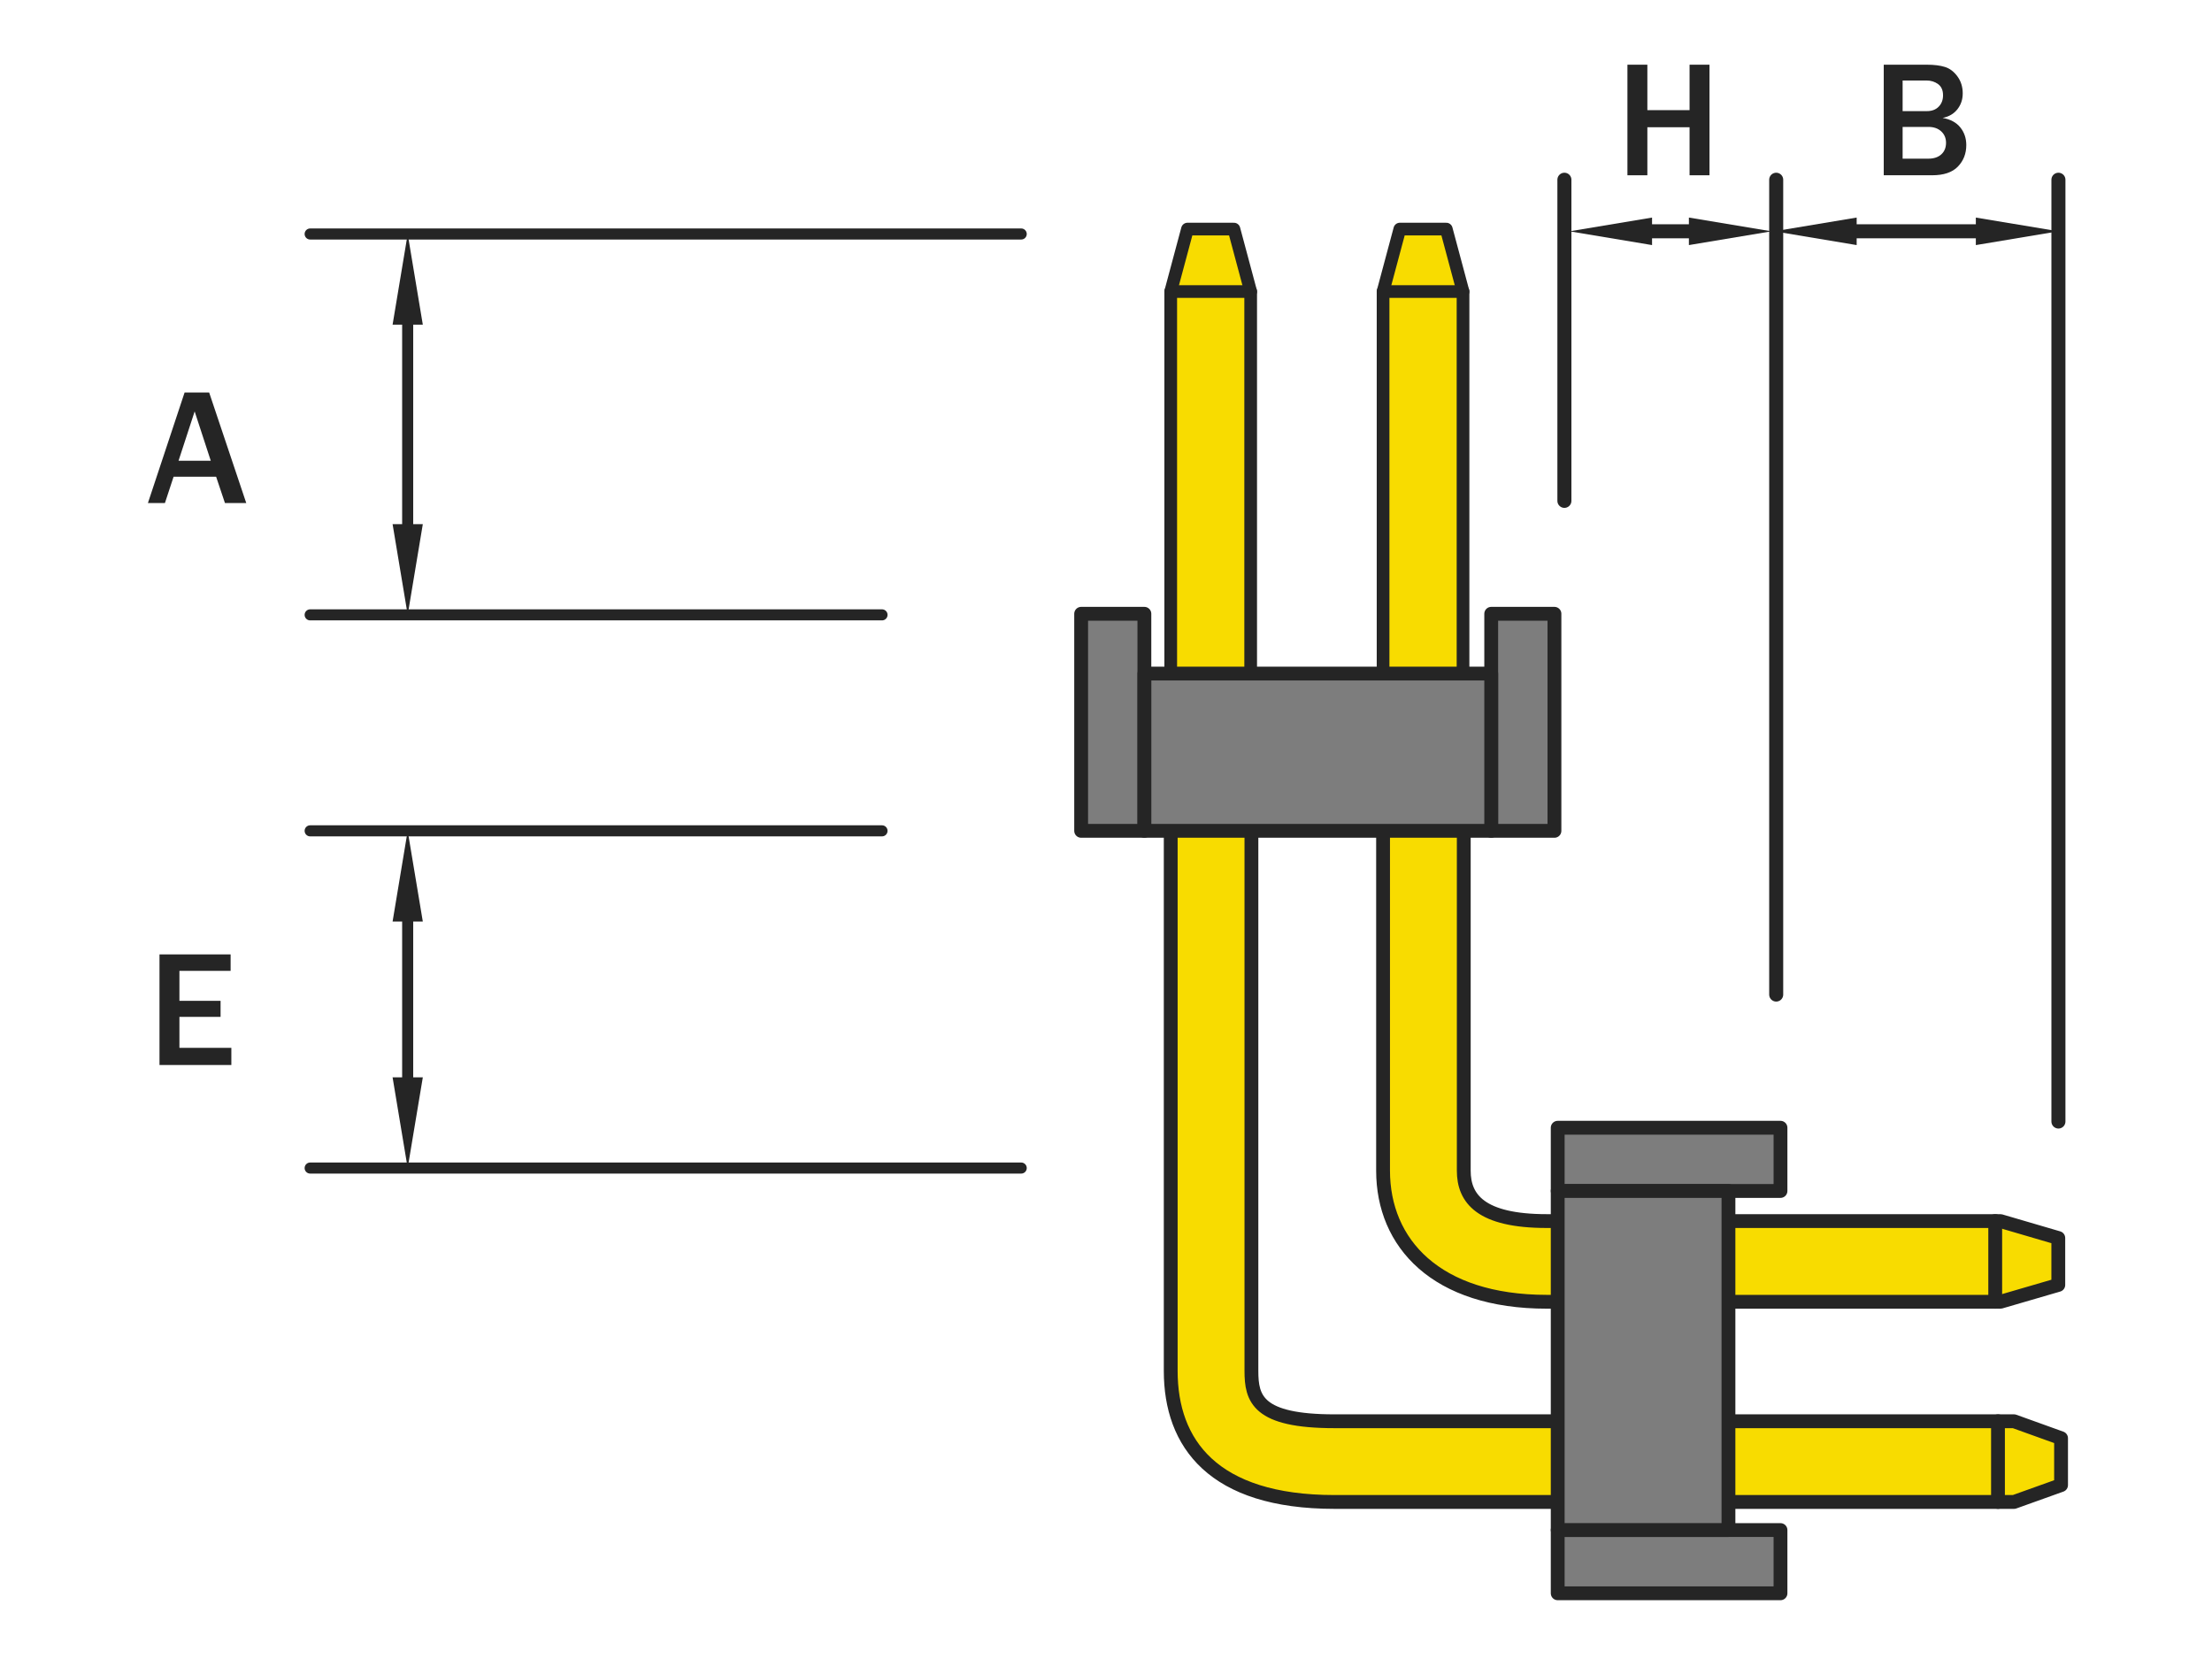<?xml version="1.0" encoding="utf-8"?>
<!-- Generator: Adobe Illustrator 16.0.0, SVG Export Plug-In . SVG Version: 6.00 Build 0)  -->
<!DOCTYPE svg PUBLIC "-//W3C//DTD SVG 1.1//EN" "http://www.w3.org/Graphics/SVG/1.1/DTD/svg11.dtd">
<svg version="1.1" id="圖層_1" xmlns="http://www.w3.org/2000/svg" xmlns:xlink="http://www.w3.org/1999/xlink" x="0px" y="0px"
	 width="800px" height="600px" viewBox="0 0 800 600" style="enable-background:new 0 0 800 600;" xml:space="preserve">
<g>
	<path style="fill:#252525;" d="M89.061,181.933h-7.705l-3.193-9.521H62.781l-3.135,9.521h-6.152l13.271-39.99h8.877L89.061,181.933
		z M76.229,166.64l-5.83-17.842l-5.83,17.842H76.229z"/>
</g>
<g>
	<path style="fill:#252525;" d="M681.282,63.39v-39.99h15.586c2.637,0,4.824,0.274,6.563,0.82c1.738,0.547,3.242,1.689,4.512,3.428
		c1.27,1.739,1.904,3.779,1.904,6.123c0,2.208-0.645,4.126-1.934,5.757c-1.289,1.631-3.066,2.671-5.332,3.12
		c2.813,0.488,4.941,1.631,6.387,3.428c1.445,1.797,2.168,3.926,2.168,6.387c0,3.086-1.011,5.679-3.032,7.778
		c-2.021,2.1-5.132,3.149-9.331,3.149H681.282z M688.108,40.187h8.789c1.797,0,3.218-0.537,4.263-1.611
		c1.045-1.074,1.567-2.441,1.567-4.102c0-1.835-0.596-3.188-1.787-4.058c-1.191-0.869-2.588-1.304-4.189-1.304h-8.643V40.187z
		 M688.108,57.384h9.316c1.973,0,3.53-0.517,4.673-1.553c1.143-1.035,1.714-2.432,1.714-4.189c0-1.68-0.581-3.057-1.743-4.131
		c-1.162-1.074-2.7-1.611-4.614-1.611h-9.346V57.384z"/>
</g>
<g>
	<path style="fill:#252525;" d="M618.261,63.39h-7.207V46.017H595.79V63.39h-7.207v-39.99h7.207v16.436h15.264V23.399h7.207V63.39z"
		/>
</g>
<line style="fill:none;stroke:#252525;stroke-width:4;stroke-linecap:round;stroke-linejoin:round;stroke-miterlimit:10;" x1="369.337" y1="84.627" x2="112.17" y2="84.627"/>
<line style="fill:none;stroke:#252525;stroke-width:4;stroke-linecap:round;stroke-linejoin:round;stroke-miterlimit:10;" x1="318.992" y1="222.373" x2="112.17" y2="222.373"/>
<line style="fill:none;stroke:#252525;stroke-width:4;stroke-linecap:round;stroke-linejoin:round;stroke-miterlimit:10;" x1="147.443" y1="117.427" x2="147.443" y2="189.557"/>
<polygon style="fill:#252525;" points="141.984,117.427 152.917,117.427 147.45,84.627 "/>
<polygon style="fill:#252525;" points="141.984,189.557 152.917,189.557 147.45,222.373 "/>
<g>
	<path style="fill:#252525;" d="M83.67,385.169H57.684v-39.99h25.723v5.947H64.891v10.84h14.883v5.801H64.891v11.191H83.67V385.169z
		"/>
</g>
<line style="fill:none;stroke:#252525;stroke-width:4;stroke-linecap:round;stroke-linejoin:round;stroke-miterlimit:10;" x1="318.992" y1="300.484" x2="112.17" y2="300.484"/>
<line style="fill:none;stroke:#252525;stroke-width:4;stroke-linecap:round;stroke-linejoin:round;stroke-miterlimit:10;" x1="369.337" y1="422.441" x2="112.17" y2="422.441"/>
<line style="fill:none;stroke:#252525;stroke-width:4;stroke-linecap:round;stroke-linejoin:round;stroke-miterlimit:10;" x1="147.443" y1="333.301" x2="147.443" y2="389.642"/>
<polygon style="fill:#252525;" points="141.984,333.301 152.917,333.301 147.443,300.484 "/>
<polygon style="fill:#252525;" points="141.984,389.642 152.917,389.642 147.443,422.441 "/>
<path style="fill:#F8DC00;stroke:#252525;stroke-width:5;stroke-linecap:round;stroke-linejoin:round;stroke-miterlimit:10;" d="
	M728.397,543.201H482.627c-43.982,0-59.221-21.223-59.221-47.409V292.216h29.186v203.576c0,10.07,2.169,18.224,30.035,18.224
	h245.771l17.013,6.126v16.964L728.397,543.201z"/>
<line style="fill:none;stroke:#252525;stroke-width:5;stroke-linecap:round;stroke-linejoin:round;stroke-miterlimit:10;" x1="722.599" y1="514.016" x2="722.599" y2="543.201"/>
<polygon style="fill:#F8DC00;stroke:#252525;stroke-width:4.59;stroke-linecap:round;stroke-linejoin:round;stroke-miterlimit:10;" points="
	423.409,283.337 452.323,283.337 452.323,105.435 446.27,82.854 429.462,82.854 423.409,105.435 "/>
<line style="fill:none;stroke:#252525;stroke-width:4.59;stroke-linecap:round;stroke-linejoin:round;stroke-miterlimit:10;" x1="423.409" y1="105.435" x2="452.323" y2="105.435"/>
<path style="fill:#F8DC00;stroke:#252525;stroke-width:5;stroke-linecap:round;stroke-linejoin:round;stroke-miterlimit:10;" d="
	M723.498,470.803H559.426c-40.083,0-59.221-21.223-59.221-47.409V271.216h29.186v152.178c0,10.07,6.068,18.224,30.035,18.224
	h164.072l20.912,6.126v16.964L723.498,470.803z"/>
<line style="fill:none;stroke:#252525;stroke-width:5;stroke-linecap:round;stroke-linejoin:round;stroke-miterlimit:10;" x1="721.599" y1="441.617" x2="721.599" y2="470.803"/>
<polygon style="fill:#F8DC00;stroke:#252525;stroke-width:4.59;stroke-linecap:round;stroke-linejoin:round;stroke-miterlimit:10;" points="
	500.208,262.337 529.122,262.337 529.122,105.435 523.068,82.854 506.261,82.854 500.208,105.435 "/>
<line style="fill:none;stroke:#252525;stroke-width:4.59;stroke-linecap:round;stroke-linejoin:round;stroke-miterlimit:10;" x1="500.208" y1="105.435" x2="529.122" y2="105.435"/>
<rect x="539.319" y="221.981" style="fill:#7D7D7D;stroke:#252525;stroke-width:5;stroke-linecap:round;stroke-linejoin:round;stroke-miterlimit:10;" width="22.868" height="78.503"/>
<rect x="391.013" y="221.981" style="fill:#7D7D7D;stroke:#252525;stroke-width:5;stroke-linecap:round;stroke-linejoin:round;stroke-miterlimit:10;" width="22.868" height="78.503"/>
<rect x="413.897" y="243.61" style="fill:#7D7D7D;stroke:#252525;stroke-width:5;stroke-linecap:round;stroke-linejoin:round;stroke-miterlimit:10;" width="125.422" height="56.875"/>
<rect x="563.365" y="407.862" style="fill:#7D7D7D;stroke:#252525;stroke-width:5;stroke-linecap:round;stroke-linejoin:round;stroke-miterlimit:10;" width="80.572" height="22.868"/>
<rect x="563.365" y="553.368" style="fill:#7D7D7D;stroke:#252525;stroke-width:5;stroke-linecap:round;stroke-linejoin:round;stroke-miterlimit:10;" width="80.572" height="22.868"/>
<rect x="563.365" y="430.73" style="fill:#7D7D7D;stroke:#252525;stroke-width:5;stroke-linecap:round;stroke-linejoin:round;stroke-miterlimit:10;" width="61.754" height="122.621"/>
<line style="fill:none;stroke:#252525;stroke-width:5.072;stroke-linecap:round;stroke-linejoin:round;stroke-miterlimit:10;" x1="642.386" y1="359.697" x2="642.386" y2="65.004"/>
<line style="fill:none;stroke:#252525;stroke-width:5.072;stroke-linecap:round;stroke-linejoin:round;stroke-miterlimit:10;" x1="565.786" y1="181.144" x2="565.786" y2="65.004"/>
<line style="fill:none;stroke:#252525;stroke-width:5.072;stroke-linecap:round;stroke-linejoin:round;stroke-miterlimit:10;" x1="744.457" y1="405.613" x2="744.457" y2="65.004"/>
<line style="fill:none;stroke:#252525;stroke-width:5.072;stroke-linecap:round;stroke-linejoin:round;stroke-miterlimit:10;" x1="669.387" y1="83.654" x2="714.589" y2="83.654"/>
<polygon style="fill:#252525;" points="671.487,78.687 671.487,88.637 641.655,83.654 "/>
<polygon style="fill:#252525;" points="714.589,78.687 714.589,88.637 744.457,83.654 "/>
<line style="fill:none;stroke:#252525;stroke-width:5.072;stroke-linecap:round;stroke-linejoin:round;stroke-miterlimit:10;" x1="595.387" y1="83.654" x2="610.812" y2="83.654"/>
<polygon style="fill:#252525;" points="597.487,78.687 597.487,88.637 567.655,83.654 "/>
<polygon style="fill:#252525;" points="610.812,78.687 610.812,88.637 640.68,83.654 "/>
</svg>
